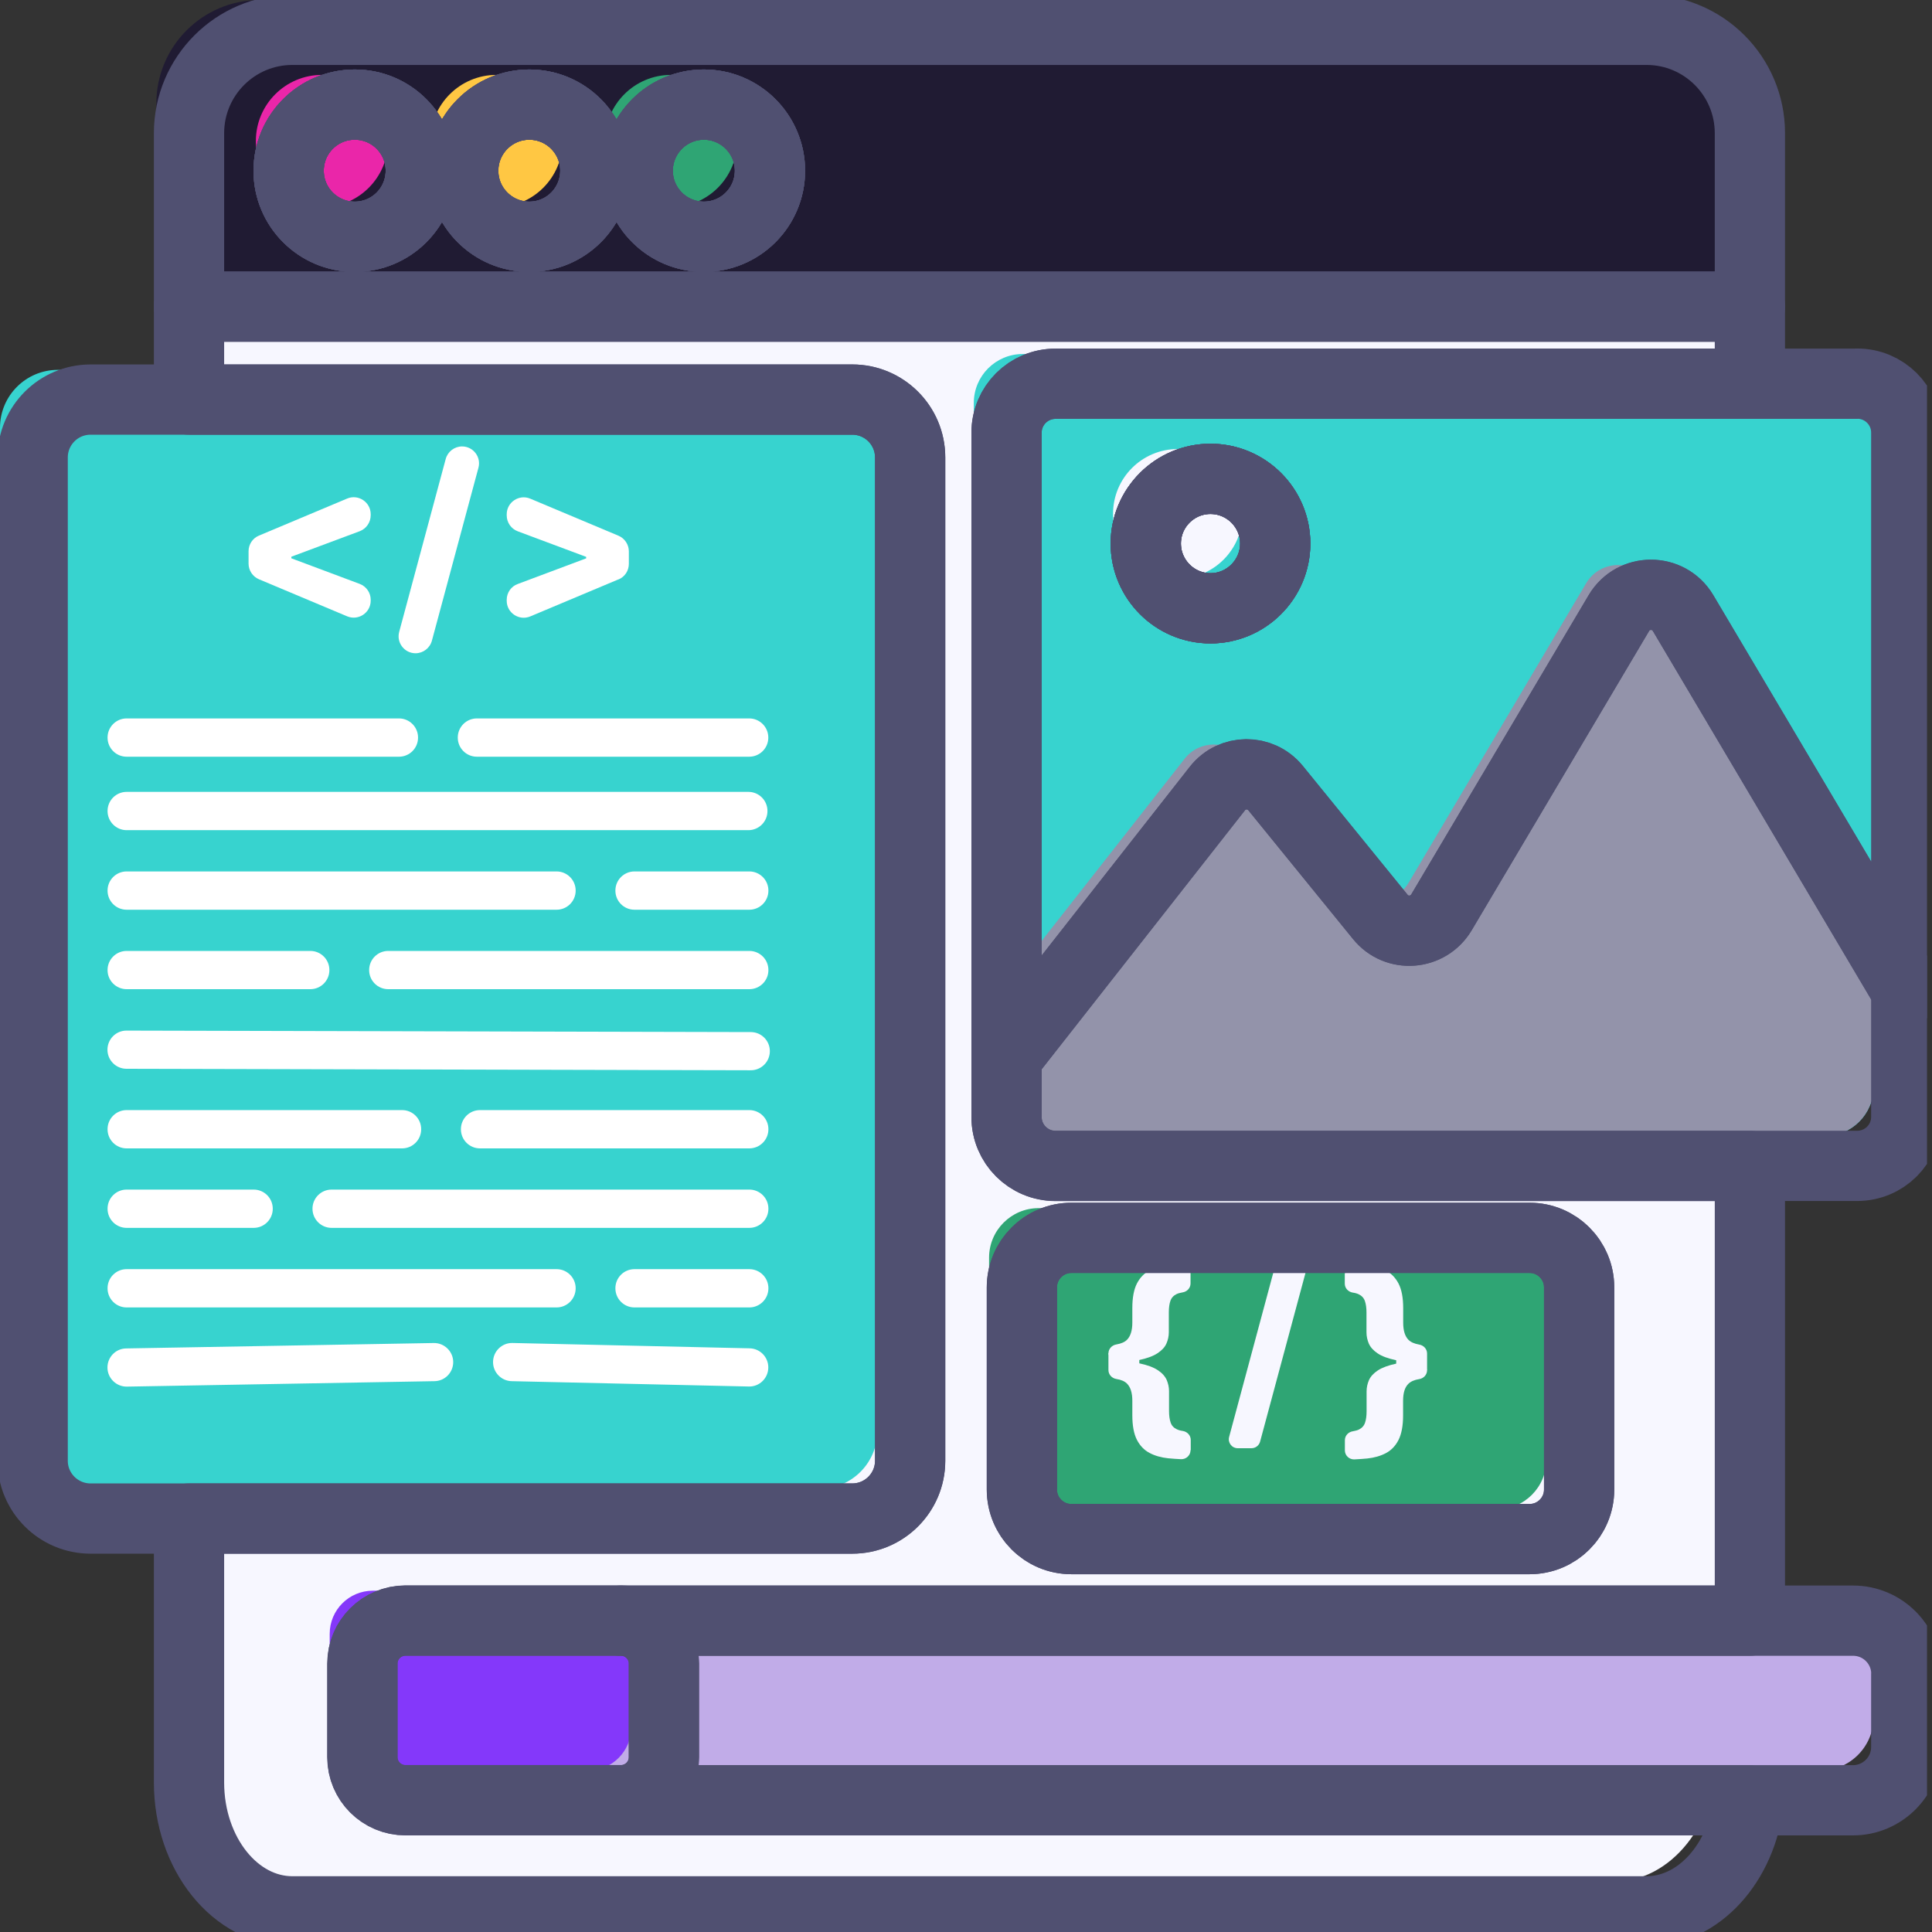 <?xml version="1.0" encoding="UTF-8"?> <svg xmlns="http://www.w3.org/2000/svg" width="55" height="55" viewBox="0 0 55 55" fill="none"><rect x="0" y="0" width="55" height="55" fill="#333333" stroke="none"/><g clip-path="url(#clip0_181_13147)"><path d="M48.886 5.131V49.893C48.886 51.918 47.568 53.566 45.944 53.566H7.394C5.77 53.566 4.451 51.921 4.451 49.893V5.131C4.451 3.106 5.77 1.458 7.394 1.458H45.941C47.565 1.458 48.883 3.103 48.883 5.131H48.886Z" fill="#F7F7FF"></path><path d="M48.886 2.943V7.88H4.451V2.943C4.451 1.318 5.77 0 7.394 0H45.941C47.565 0 48.883 1.318 48.883 2.943H48.886Z" fill="#201B33"></path><path d="M9.167 5.897C10.206 5.897 11.049 5.054 11.049 4.014C11.049 2.975 10.206 2.132 9.167 2.132C8.127 2.132 7.284 2.975 7.284 4.014C7.284 5.054 8.127 5.897 9.167 5.897Z" fill="#EA26A9"></path><path d="M14.134 5.897C15.174 5.897 16.017 5.054 16.017 4.014C16.017 2.975 15.174 2.132 14.134 2.132C13.095 2.132 12.252 2.975 12.252 4.014C12.252 5.054 13.095 5.897 14.134 5.897Z" fill="#FFC743"></path><path d="M19.104 5.897C20.144 5.897 20.987 5.054 20.987 4.014C20.987 2.975 20.144 2.132 19.104 2.132C18.064 2.132 17.222 2.975 17.222 4.014C17.222 5.054 18.064 5.897 19.104 5.897Z" fill="#2FA574"></path><path d="M53.335 11.473V30.946C53.335 31.718 52.711 32.341 51.936 32.341H29.117C28.345 32.341 27.722 31.718 27.722 30.946V11.473C27.722 10.701 28.345 10.078 29.117 10.078H51.936C52.711 10.078 53.335 10.701 53.335 11.473Z" fill="#37D3CF"></path><path d="M53.335 27.329V30.946C53.335 31.718 52.711 32.341 51.936 32.341H29.117C28.345 32.341 27.722 31.718 27.722 30.946V29.247L33.723 21.601C34.141 21.064 34.949 21.061 35.38 21.587L38.364 25.257C38.83 25.83 39.721 25.761 40.101 25.129L45.154 16.604C45.564 15.912 46.568 15.912 46.98 16.604L53.335 27.329Z" fill="#9393AA"></path><path d="M33.529 16.471C34.548 16.471 35.373 15.645 35.373 14.627C35.373 13.608 34.548 12.783 33.529 12.783C32.511 12.783 31.686 13.608 31.686 14.627C31.686 15.645 32.511 16.471 33.529 16.471Z" fill="#F7F7FF"></path><path d="M51.82 45.284H11.975C11.137 45.284 10.458 45.964 10.458 46.802V48.886C10.458 49.724 11.137 50.404 11.975 50.404H51.82C52.658 50.404 53.337 49.724 53.337 48.886V46.802C53.337 45.964 52.658 45.284 51.82 45.284Z" fill="#C1ACE8"></path><path d="M16.744 45.284H10.612C9.935 45.284 9.386 45.834 9.386 46.511V49.177C9.386 49.854 9.935 50.404 10.612 50.404H16.744C17.421 50.404 17.97 49.854 17.97 49.177V46.511C17.97 45.834 17.421 45.284 16.744 45.284Z" fill="#8438FA"></path><path d="M23.33 10.529H1.648C0.738 10.529 0 11.267 0 12.177V40.736C0 41.646 0.738 42.383 1.648 42.383H23.33C24.24 42.383 24.978 41.646 24.978 40.736V12.177C24.978 11.267 24.24 10.529 23.33 10.529Z" fill="#37D3CF"></path><path d="M42.612 34.393H29.568C28.789 34.393 28.157 35.025 28.157 35.803V41.558C28.157 42.337 28.789 42.968 29.568 42.968H42.612C43.391 42.968 44.022 42.337 44.022 41.558V35.803C44.022 35.025 43.391 34.393 42.612 34.393Z" fill="#2FA574"></path><path d="M31.555 38.529C31.555 38.399 31.653 38.295 31.78 38.274C31.917 38.25 32.021 38.206 32.086 38.138C32.184 38.036 32.235 37.876 32.235 37.654V37.238C32.235 36.941 32.279 36.709 32.365 36.54C32.452 36.371 32.573 36.246 32.725 36.169C32.876 36.089 33.054 36.038 33.253 36.017C33.372 36.005 33.494 35.997 33.621 35.991C33.767 35.985 33.892 36.101 33.892 36.246V36.537C33.892 36.668 33.794 36.772 33.663 36.792C33.595 36.804 33.538 36.819 33.494 36.84C33.408 36.882 33.348 36.947 33.319 37.033C33.289 37.119 33.274 37.229 33.274 37.362V37.927C33.274 38.039 33.25 38.146 33.206 38.247C33.161 38.351 33.075 38.443 32.953 38.523C32.832 38.604 32.656 38.669 32.431 38.717C32.264 38.752 32.059 38.773 31.819 38.782C31.674 38.788 31.549 38.672 31.549 38.526L31.555 38.529ZM31.555 38.99V38.547C31.555 38.405 31.671 38.292 31.81 38.292H32.178C32.321 38.292 32.434 38.408 32.434 38.547V38.99C32.434 39.132 32.318 39.245 32.178 39.245H31.81C31.668 39.245 31.555 39.129 31.555 38.99ZM33.892 41.285C33.892 41.43 33.767 41.546 33.621 41.54C33.494 41.534 33.372 41.525 33.253 41.514C33.054 41.493 32.876 41.442 32.725 41.362C32.573 41.282 32.452 41.157 32.365 40.988C32.279 40.819 32.235 40.587 32.235 40.29V39.874C32.235 39.652 32.184 39.492 32.086 39.391C32.018 39.322 31.917 39.278 31.78 39.257C31.653 39.236 31.555 39.132 31.555 39.002C31.555 38.853 31.68 38.737 31.825 38.743C32.066 38.752 32.27 38.776 32.437 38.812C32.662 38.859 32.837 38.924 32.959 39.005C33.081 39.085 33.164 39.177 33.212 39.281C33.256 39.385 33.28 39.492 33.28 39.601V40.166C33.28 40.299 33.295 40.406 33.325 40.495C33.354 40.584 33.413 40.647 33.5 40.688C33.544 40.709 33.601 40.727 33.669 40.736C33.797 40.756 33.898 40.86 33.898 40.991V41.282L33.892 41.285Z" fill="#F7F7FF"></path><path d="M37.191 36.139L35.873 41.038C35.843 41.151 35.742 41.228 35.626 41.228H35.237C35.068 41.228 34.946 41.068 34.991 40.905L36.309 36.005C36.339 35.893 36.44 35.815 36.556 35.815H36.944C37.114 35.815 37.236 35.976 37.191 36.139Z" fill="#F7F7FF"></path><path d="M38.289 36.249C38.289 36.103 38.414 35.988 38.559 35.994C38.687 36 38.809 36.008 38.928 36.02C39.127 36.041 39.302 36.092 39.456 36.172C39.608 36.252 39.729 36.377 39.815 36.543C39.901 36.712 39.946 36.944 39.946 37.241V37.656C39.946 37.876 39.996 38.039 40.094 38.14C40.163 38.209 40.264 38.253 40.4 38.277C40.528 38.298 40.626 38.402 40.626 38.532C40.626 38.678 40.501 38.794 40.356 38.788C40.115 38.779 39.91 38.755 39.744 38.722C39.518 38.675 39.343 38.612 39.221 38.529C39.1 38.449 39.017 38.357 38.969 38.253C38.925 38.149 38.901 38.042 38.901 37.933V37.368C38.901 37.235 38.886 37.125 38.856 37.039C38.827 36.953 38.767 36.887 38.681 36.846C38.637 36.825 38.58 36.807 38.512 36.798C38.384 36.778 38.283 36.674 38.283 36.543V36.252L38.289 36.249ZM40.626 39.005C40.626 39.135 40.531 39.239 40.403 39.26C40.264 39.281 40.16 39.328 40.092 39.396C39.99 39.497 39.943 39.658 39.943 39.88V40.296C39.943 40.59 39.898 40.825 39.812 40.994C39.726 41.163 39.605 41.288 39.453 41.368C39.302 41.448 39.123 41.499 38.925 41.52C38.806 41.531 38.684 41.54 38.556 41.546C38.411 41.552 38.286 41.436 38.286 41.291V41C38.286 40.869 38.384 40.765 38.515 40.745C38.583 40.733 38.639 40.718 38.684 40.697C38.77 40.655 38.83 40.59 38.859 40.504C38.889 40.418 38.904 40.308 38.904 40.174V39.61C38.904 39.497 38.928 39.391 38.972 39.289C39.017 39.186 39.103 39.094 39.224 39.013C39.346 38.933 39.521 38.868 39.747 38.82C39.913 38.785 40.118 38.764 40.359 38.752C40.504 38.746 40.629 38.862 40.629 39.007L40.626 39.005ZM40.626 38.547V38.99C40.626 39.132 40.51 39.245 40.371 39.245H40.002C39.86 39.245 39.747 39.129 39.747 38.99V38.547C39.747 38.405 39.863 38.292 40.002 38.292H40.371C40.513 38.292 40.626 38.408 40.626 38.547Z" fill="#F7F7FF"></path><path d="M7.076 16.049V15.693C7.076 15.497 7.192 15.321 7.373 15.247L9.882 14.193C10.2 14.059 10.553 14.294 10.553 14.639V14.668C10.553 14.87 10.428 15.051 10.239 15.123L8.258 15.862L8.294 15.808V15.936L8.258 15.88L10.239 16.622C10.428 16.693 10.553 16.874 10.553 17.073V17.1C10.553 17.445 10.2 17.679 9.882 17.545L7.373 16.491C7.195 16.417 7.076 16.239 7.076 16.046V16.049Z" fill="white"></path><path d="M13.62 13.317L12.296 18.237C12.24 18.448 12.047 18.597 11.83 18.597C11.512 18.597 11.281 18.294 11.364 17.988L12.688 13.068C12.744 12.857 12.937 12.709 13.154 12.709C13.472 12.709 13.704 13.011 13.62 13.317Z" fill="white"></path><path d="M17.605 16.494L15.096 17.548C14.778 17.682 14.425 17.447 14.425 17.103V17.076C14.425 16.874 14.55 16.693 14.739 16.625L16.72 15.883L16.687 15.939V15.811L16.72 15.865L14.739 15.125C14.55 15.054 14.425 14.873 14.425 14.671V14.641C14.425 14.297 14.778 14.062 15.096 14.196L17.605 15.25C17.783 15.324 17.902 15.502 17.902 15.695V16.052C17.902 16.248 17.786 16.423 17.605 16.497V16.494Z" fill="white"></path><path d="M11.358 20.452H3.605C3.305 20.452 3.062 20.696 3.062 20.996V20.999C3.062 21.299 3.305 21.542 3.605 21.542H11.358C11.658 21.542 11.901 21.299 11.901 20.999V20.996C11.901 20.696 11.658 20.452 11.358 20.452Z" fill="white"></path><path d="M21.305 22.543H3.605C3.305 22.543 3.062 22.786 3.062 23.086V23.089C3.062 23.389 3.305 23.633 3.605 23.633H21.305C21.605 23.633 21.848 23.389 21.848 23.089V23.086C21.848 22.786 21.605 22.543 21.305 22.543Z" fill="white"></path><path d="M21.328 20.452H13.576C13.275 20.452 13.032 20.696 13.032 20.996V20.999C13.032 21.299 13.275 21.542 13.576 21.542H21.328C21.628 21.542 21.872 21.299 21.872 20.999V20.996C21.872 20.696 21.628 20.452 21.328 20.452Z" fill="white"></path><path d="M15.844 24.808H3.605C3.305 24.808 3.062 25.052 3.062 25.352V25.355C3.062 25.655 3.305 25.898 3.605 25.898H15.844C16.144 25.898 16.388 25.655 16.388 25.355V25.352C16.388 25.052 16.144 24.808 15.844 24.808Z" fill="white"></path><path d="M21.331 24.808H18.062C17.762 24.808 17.519 25.052 17.519 25.352V25.355C17.519 25.655 17.762 25.898 18.062 25.898H21.331C21.631 25.898 21.875 25.655 21.875 25.355V25.352C21.875 25.052 21.631 24.808 21.331 24.808Z" fill="white"></path><path d="M8.834 27.071H3.605C3.305 27.071 3.062 27.314 3.062 27.614V27.617C3.062 27.917 3.305 28.16 3.605 28.16H8.834C9.134 28.16 9.377 27.917 9.377 27.617V27.614C9.377 27.314 9.134 27.071 8.834 27.071Z" fill="white"></path><path d="M21.332 27.071H11.052C10.752 27.071 10.509 27.314 10.509 27.614V27.617C10.509 27.917 10.752 28.16 11.052 28.16H21.332C21.632 28.16 21.875 27.917 21.875 27.617V27.614C21.875 27.314 21.632 27.071 21.332 27.071Z" fill="white"></path><path d="M21.37 30.468L3.602 30.426C3.302 30.426 3.059 30.183 3.059 29.883C3.059 29.583 3.302 29.336 3.605 29.339L21.373 29.381C21.673 29.381 21.916 29.624 21.916 29.924C21.916 30.224 21.673 30.471 21.37 30.468Z" fill="white"></path><path d="M11.447 31.602H3.605C3.305 31.602 3.062 31.845 3.062 32.145V32.148C3.062 32.449 3.305 32.692 3.605 32.692H11.447C11.747 32.692 11.99 32.449 11.99 32.148V32.145C11.99 31.845 11.747 31.602 11.447 31.602Z" fill="white"></path><path d="M21.331 31.602H13.665C13.364 31.602 13.121 31.845 13.121 32.145V32.148C13.121 32.449 13.364 32.692 13.665 32.692H21.331C21.631 32.692 21.875 32.449 21.875 32.148V32.145C21.875 31.845 21.631 31.602 21.331 31.602Z" fill="white"></path><path d="M7.221 33.865H3.605C3.305 33.865 3.062 34.108 3.062 34.408V34.411C3.062 34.711 3.305 34.955 3.605 34.955H7.221C7.522 34.955 7.765 34.711 7.765 34.411V34.408C7.765 34.108 7.522 33.865 7.221 33.865Z" fill="white"></path><path d="M21.332 33.865H9.44C9.14 33.865 8.896 34.108 8.896 34.408V34.411C8.896 34.711 9.14 34.955 9.44 34.955H21.332C21.632 34.955 21.875 34.711 21.875 34.411V34.408C21.875 34.108 21.632 33.865 21.332 33.865Z" fill="white"></path><path d="M15.844 36.13H3.605C3.305 36.13 3.062 36.373 3.062 36.673V36.676C3.062 36.977 3.305 37.22 3.605 37.22H15.844C16.144 37.22 16.388 36.977 16.388 36.676V36.673C16.388 36.373 16.144 36.13 15.844 36.13Z" fill="white"></path><path d="M21.331 36.13H18.062C17.762 36.13 17.519 36.373 17.519 36.673V36.676C17.519 36.977 17.762 37.22 18.062 37.22H21.331C21.631 37.22 21.875 36.977 21.875 36.676V36.673C21.875 36.373 21.631 36.13 21.331 36.13Z" fill="white"></path><path d="M12.367 39.319L3.614 39.474C3.311 39.48 3.059 39.233 3.059 38.93C3.059 38.633 3.296 38.39 3.593 38.387L12.347 38.233C12.649 38.227 12.902 38.473 12.902 38.776C12.902 39.073 12.664 39.316 12.367 39.319Z" fill="white"></path><path d="M21.317 39.471L14.568 39.319C14.271 39.313 14.036 39.07 14.036 38.776C14.036 38.47 14.289 38.224 14.591 38.232L21.341 38.384C21.637 38.39 21.872 38.633 21.872 38.927C21.872 39.233 21.62 39.48 21.317 39.471Z" fill="white"></path><path d="M8.217 4.861C8.217 3.821 9.057 2.978 10.099 2.978C11.142 2.978 11.979 3.821 11.979 4.861C11.979 5.9 11.139 6.74 10.099 6.74C9.06 6.74 8.217 5.9 8.217 4.861Z" stroke="#505071" stroke-width="2" stroke-linecap="round" stroke-linejoin="round"></path><path d="M13.185 4.861C13.185 3.821 14.028 2.978 15.067 2.978C16.106 2.978 16.947 3.821 16.947 4.861C16.947 5.9 16.106 6.74 15.067 6.74C14.028 6.74 13.185 5.9 13.185 4.861Z" stroke="#505071" stroke-width="2" stroke-linecap="round" stroke-linejoin="round"></path><path d="M18.154 4.861C18.154 3.821 18.998 2.978 20.037 2.978C21.076 2.978 21.919 3.821 21.919 4.861C21.919 5.9 21.076 6.74 20.037 6.74C18.998 6.74 18.154 5.9 18.154 4.861Z" stroke="#505071" stroke-width="2" stroke-linecap="round" stroke-linejoin="round"></path><path d="M28.654 12.319C28.654 11.547 29.278 10.924 30.05 10.924H49.816V8.729H5.381V11.375H24.262C25.171 11.375 25.91 12.111 25.91 13.023V41.585C25.91 42.493 25.171 43.23 24.262 43.23H5.381V50.742C5.381 52.77 6.699 54.412 8.323 54.412H46.871C48.355 54.412 49.587 53.037 49.786 51.25H11.542C10.865 51.25 10.316 50.703 10.316 50.026V47.36C10.316 46.683 10.865 46.136 11.542 46.136H49.816V33.193H30.05C29.278 33.193 28.654 32.57 28.654 31.798V12.319ZM29.091 36.65C29.091 35.872 29.72 35.239 30.501 35.239H43.542C44.323 35.239 44.953 35.872 44.953 36.65V42.404C44.953 43.182 44.323 43.815 43.542 43.815H30.501C29.72 43.815 29.091 43.182 29.091 42.404V36.65ZM34.459 13.632C33.444 13.632 32.618 14.457 32.618 15.473C32.618 16.488 33.444 17.317 34.459 17.317C35.474 17.317 36.303 16.488 36.303 15.473C36.303 14.457 35.477 13.632 34.459 13.632Z" stroke="#505071" stroke-width="2" stroke-linecap="round" stroke-linejoin="round"></path><path d="M46.874 0.849H8.323C6.699 0.849 5.381 2.167 5.381 3.792V8.73H49.816V3.792C49.816 2.167 48.498 0.849 46.874 0.849ZM10.099 6.74C9.057 6.74 8.217 5.9 8.217 4.861C8.217 3.821 9.057 2.978 10.099 2.978C11.141 2.978 11.979 3.821 11.979 4.861C11.979 5.9 11.138 6.74 10.099 6.74ZM15.067 6.74C14.027 6.74 13.184 5.9 13.184 4.861C13.184 3.821 14.027 2.978 15.067 2.978C16.106 2.978 16.946 3.821 16.946 4.861C16.946 5.9 16.106 6.74 15.067 6.74ZM20.037 6.74C18.998 6.74 18.155 5.9 18.155 4.861C18.155 3.821 18.998 2.978 20.037 2.978C21.076 2.978 21.92 3.821 21.92 4.861C21.92 5.9 21.076 6.74 20.037 6.74Z" stroke="#505071" stroke-width="2" stroke-linecap="round" stroke-linejoin="round"></path><path d="M11.979 4.861C11.979 5.9 11.139 6.74 10.099 6.74C9.06 6.74 8.217 5.9 8.217 4.861C8.217 3.821 9.057 2.978 10.099 2.978C11.142 2.978 11.979 3.821 11.979 4.861Z" stroke="#505071" stroke-width="2" stroke-linecap="round" stroke-linejoin="round"></path><path d="M16.95 4.861C16.95 5.9 16.109 6.74 15.07 6.74C14.031 6.74 13.188 5.9 13.188 4.861C13.188 3.821 14.031 2.978 15.07 2.978C16.109 2.978 16.95 3.821 16.95 4.861Z" stroke="#505071" stroke-width="2" stroke-linecap="round" stroke-linejoin="round"></path><path d="M21.919 4.861C21.919 5.9 21.076 6.74 20.037 6.74C18.998 6.74 18.154 5.9 18.154 4.861C18.154 3.821 18.998 2.978 20.037 2.978C21.076 2.978 21.919 3.821 21.919 4.861Z" stroke="#505071" stroke-width="2" stroke-linecap="round" stroke-linejoin="round"></path><path d="M11.979 4.861C11.979 5.9 11.139 6.74 10.099 6.74C9.06 6.74 8.217 5.9 8.217 4.861C8.217 3.821 9.057 2.978 10.099 2.978C11.142 2.978 11.979 3.821 11.979 4.861Z" stroke="#505071" stroke-width="2" stroke-linecap="round" stroke-linejoin="round"></path><path d="M16.95 4.861C16.95 5.9 16.109 6.74 15.07 6.74C14.031 6.74 13.188 5.9 13.188 4.861C13.188 3.821 14.031 2.978 15.07 2.978C16.109 2.978 16.95 3.821 16.95 4.861Z" stroke="#505071" stroke-width="2" stroke-linecap="round" stroke-linejoin="round"></path><path d="M21.919 4.861C21.919 5.9 21.076 6.74 20.037 6.74C18.998 6.74 18.154 5.9 18.154 4.861C18.154 3.821 18.998 2.978 20.037 2.978C21.076 2.978 21.919 3.821 21.919 4.861Z" stroke="#505071" stroke-width="2" stroke-linecap="round" stroke-linejoin="round"></path><path d="M52.869 10.924H30.05C29.278 10.924 28.654 11.547 28.654 12.319V30.093L34.655 22.448C35.074 21.91 35.882 21.907 36.312 22.433L39.296 26.103C39.762 26.676 40.653 26.608 41.033 25.975L46.087 17.45C46.497 16.759 47.5 16.759 47.913 17.45L49.816 20.66L54.267 28.175V12.316C54.267 11.544 53.644 10.921 52.869 10.921V10.924ZM34.459 17.317C33.444 17.317 32.618 16.488 32.618 15.473C32.618 14.457 33.444 13.632 34.459 13.632C35.475 13.632 36.303 14.457 36.303 15.473C36.303 16.488 35.478 17.317 34.459 17.317Z" stroke="#505071" stroke-width="2" stroke-linecap="round" stroke-linejoin="round"></path><path d="M36.303 15.473C36.303 16.488 35.478 17.317 34.459 17.317C33.441 17.317 32.618 16.488 32.618 15.473C32.618 14.457 33.444 13.632 34.459 13.632C35.475 13.632 36.303 14.457 36.303 15.473Z" stroke="#505071" stroke-width="2" stroke-linecap="round" stroke-linejoin="round"></path><path d="M54.267 28.178V31.795C54.267 32.567 53.644 33.19 52.869 33.19H30.05C29.278 33.19 28.654 32.567 28.654 31.795V30.096L34.655 22.451C35.074 21.913 35.882 21.91 36.312 22.436L39.296 26.106C39.762 26.679 40.653 26.61 41.033 25.978L46.087 17.453C46.497 16.761 47.5 16.761 47.913 17.453L49.816 20.663L54.267 28.178Z" stroke="#505071" stroke-width="2" stroke-linecap="round" stroke-linejoin="round"></path><path d="M36.303 15.473C36.303 16.488 35.478 17.317 34.459 17.317C33.441 17.317 32.618 16.488 32.618 15.473C32.618 14.457 33.444 13.632 34.459 13.632C35.475 13.632 36.303 14.457 36.303 15.473Z" stroke="#505071" stroke-width="2" stroke-linecap="round" stroke-linejoin="round"></path><path d="M54.267 47.651V49.733C54.267 50.57 53.587 51.25 52.75 51.25H17.674C18.351 51.25 18.9 50.703 18.9 50.026V47.36C18.9 46.683 18.351 46.137 17.674 46.137H52.753C53.59 46.137 54.27 46.814 54.27 47.654L54.267 47.651Z" stroke="#505071" stroke-width="2" stroke-linecap="round" stroke-linejoin="round"></path><path d="M18.9 47.357V50.023C18.9 50.7 18.35 51.247 17.673 51.247H11.545C10.868 51.247 10.318 50.7 10.318 50.023V47.357C10.318 46.68 10.868 46.133 11.545 46.133H17.673C18.35 46.133 18.9 46.68 18.9 47.357Z" stroke="#505071" stroke-width="2" stroke-linecap="round" stroke-linejoin="round"></path><path d="M24.262 11.375H2.578C1.669 11.375 0.93 12.112 0.93 13.023V41.585C0.93 42.493 1.669 43.23 2.578 43.23H24.262C25.171 43.23 25.91 42.493 25.91 41.585V13.023C25.91 12.112 25.171 11.375 24.262 11.375Z" stroke="#505071" stroke-width="2" stroke-linecap="round" stroke-linejoin="round"></path><path d="M43.545 35.239H30.501C29.722 35.239 29.091 35.871 29.091 36.65V42.404C29.091 43.183 29.722 43.815 30.501 43.815H43.545C44.324 43.815 44.956 43.183 44.956 42.404V36.65C44.956 35.871 44.324 35.239 43.545 35.239Z" stroke="#505071" stroke-width="2" stroke-linecap="round" stroke-linejoin="round"></path></g><defs><clipPath id="clip0_181_13147"><rect width="54.858" height="55" fill="white"></rect></clipPath></defs></svg> 